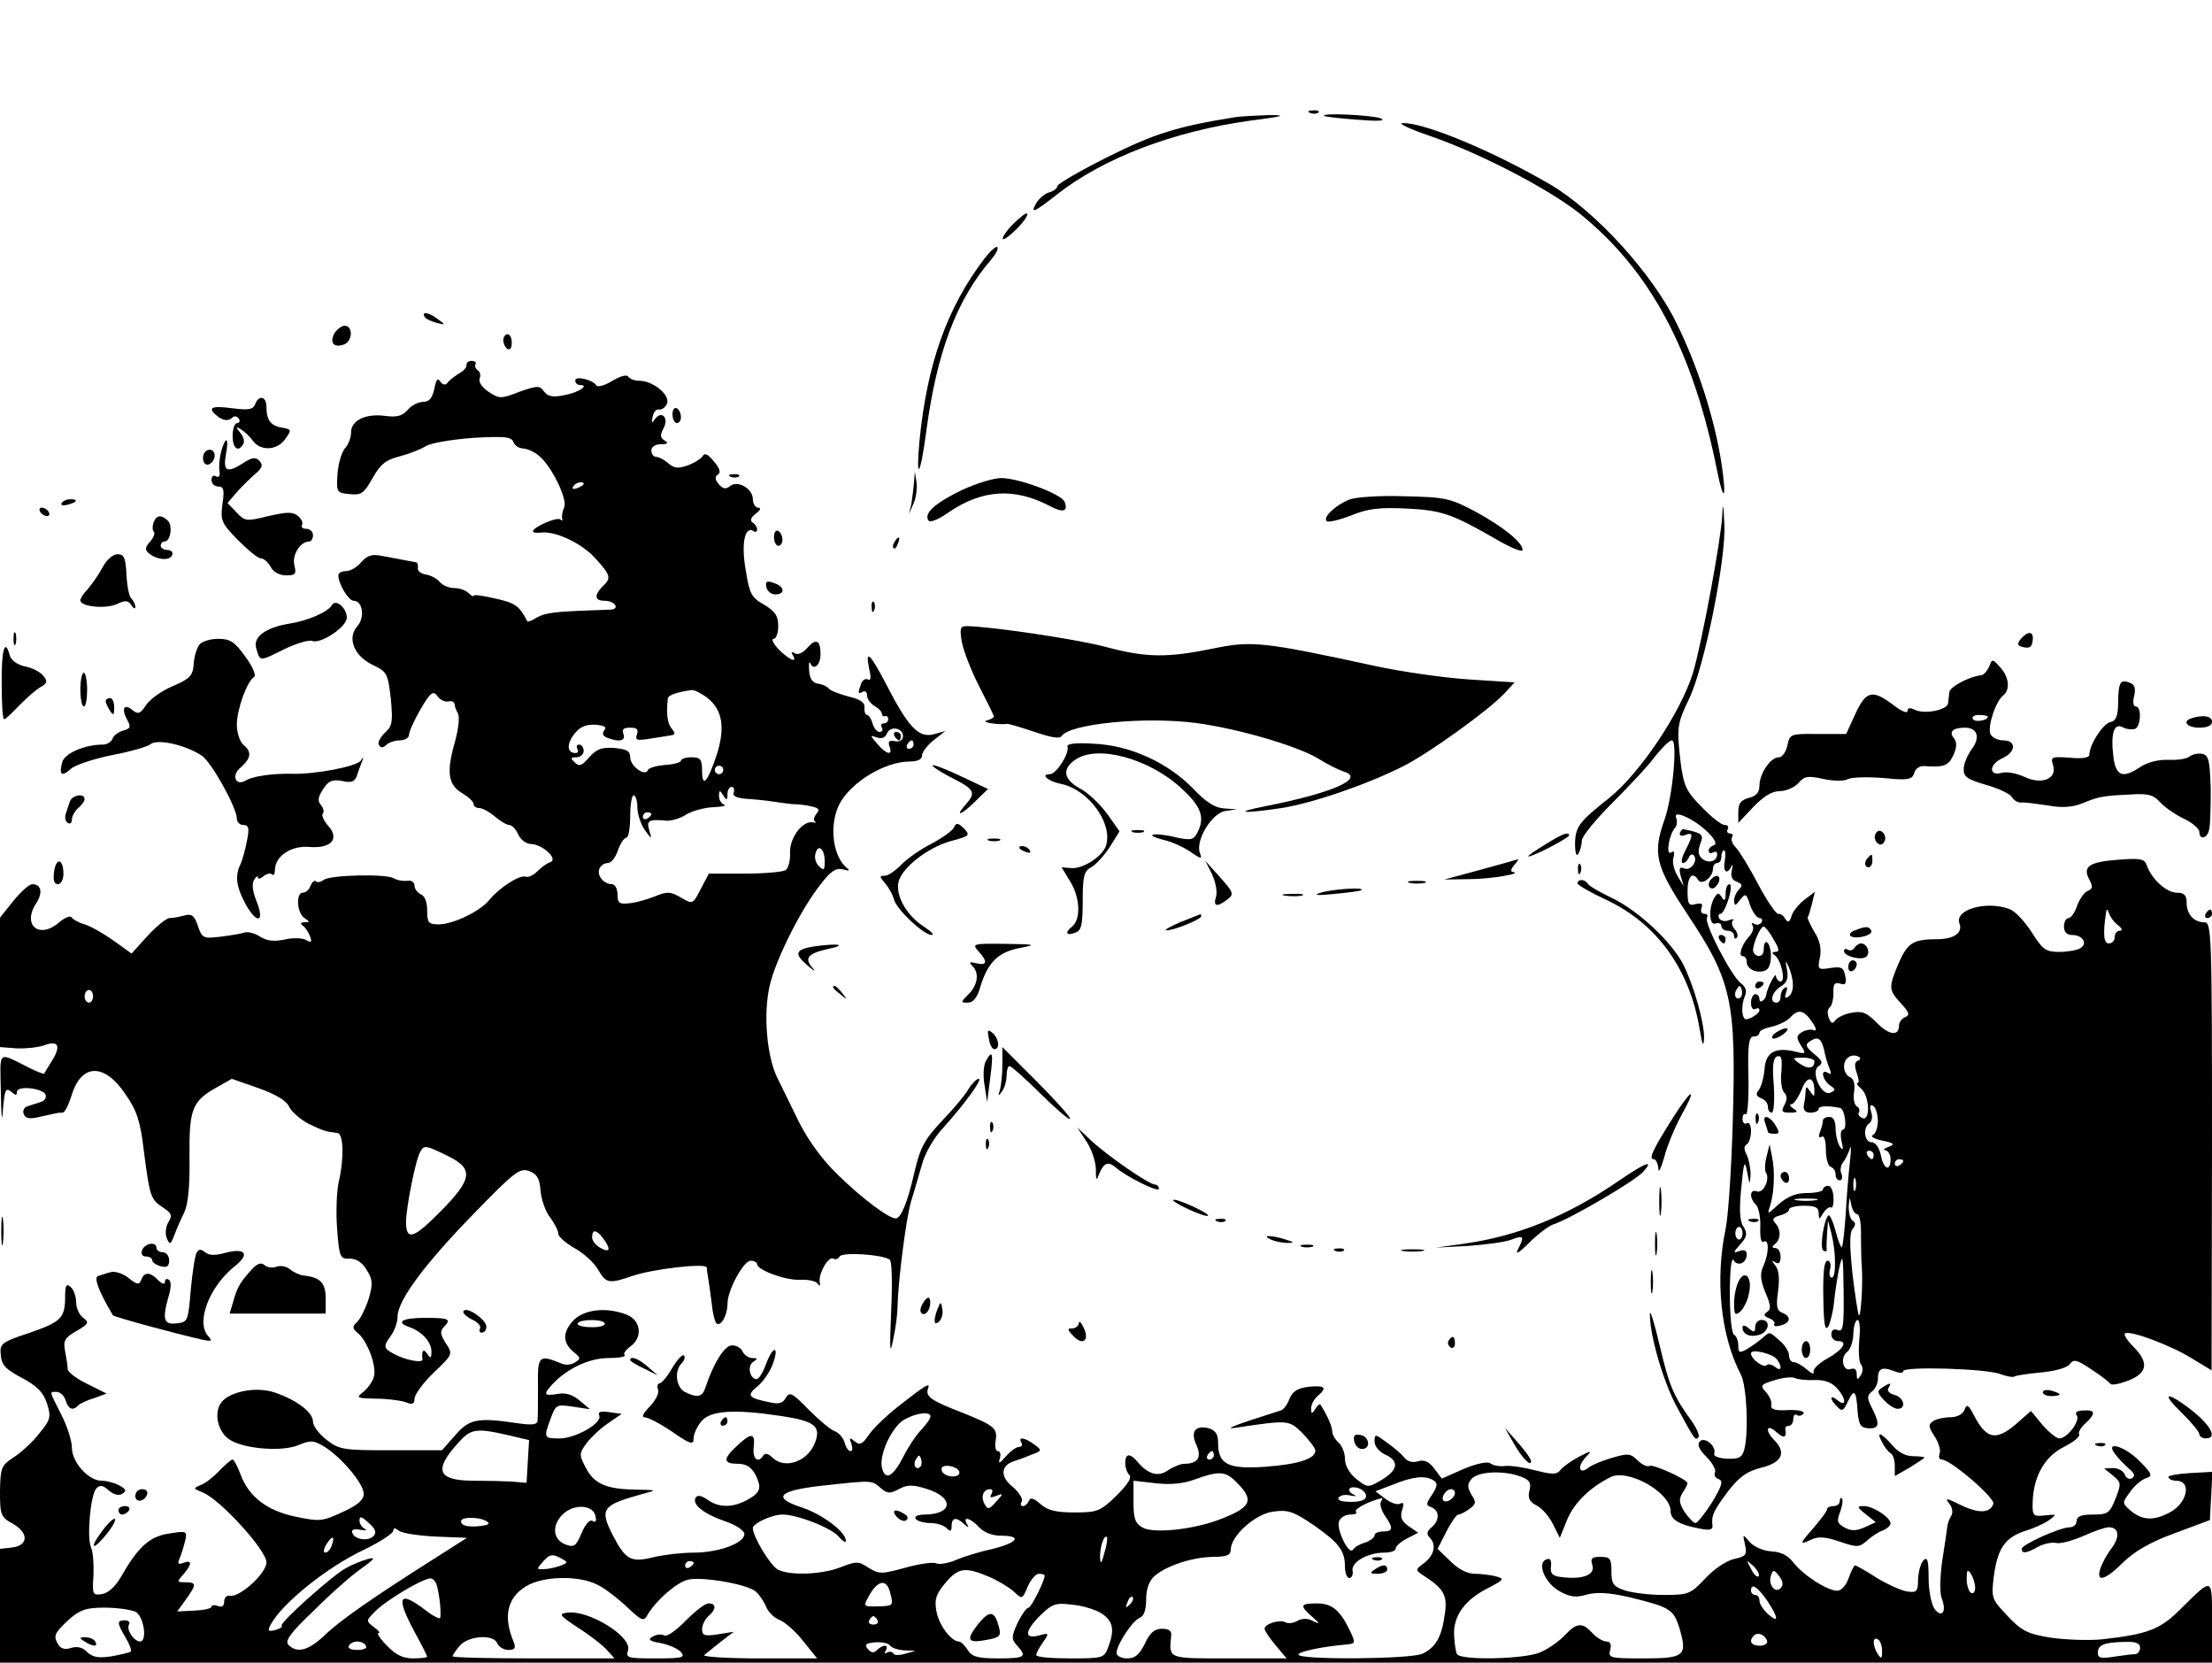 <?xml version="1.0" standalone="no"?>
<!DOCTYPE svg PUBLIC "-//W3C//DTD SVG 20010904//EN"
 "http://www.w3.org/TR/2001/REC-SVG-20010904/DTD/svg10.dtd">
<svg version="1.0" xmlns="http://www.w3.org/2000/svg"
 width="523pt" height="393pt" viewBox="0 0 523 393"
 preserveAspectRatio="xMidYMid meet">

<g transform="translate(0,393) scale(0.1,-0.1)"
fill="#000000" stroke="none">
<path d="M3098 3663 c7 -3 16 -2 19 1 4 3 -2 6 -13 5 -11 0 -14 -3 -6 -6z"/>
<path d="M2920 3653 c-137 -22 -191 -39 -301 -94 -66 -33 -119 -64 -119 -69 0
-5 -9 -12 -20 -15 -11 -3 -25 -16 -31 -27 -13 -24 -4 -20 51 23 108 85 275
149 457 174 79 10 87 13 43 13 -30 -1 -66 -3 -80 -5z"/>
<path d="M3131 3656 c2 -2 38 -6 79 -9 48 -4 68 -3 55 3 -19 8 -143 14 -134 6z"/>
<path d="M3380 3609 c119 -41 279 -124 354 -183 168 -135 269 -324 326 -609
16 -80 23 -66 10 19 -16 104 -56 229 -106 330 -57 117 -190 263 -297 327 -135
79 -300 148 -351 146 -12 0 17 -14 64 -30z"/>
<path d="M2395 3400 c-16 -16 -26 -32 -24 -35 3 -3 18 9 34 25 16 16 26 32 24
35 -3 3 -18 -9 -34 -25z"/>
<path d="M2327 3318 c-88 -116 -135 -248 -153 -430 -9 -99 2 -84 16 22 25 188
72 312 154 407 11 13 17 25 14 29 -3 3 -17 -10 -31 -28z"/>
<path d="M1004 3181 c3 -5 16 -11 28 -14 22 -6 22 -5 4 8 -22 17 -40 20 -32 6z"/>
<path d="M790 3141 c-11 -22 0 -34 24 -25 20 8 21 44 1 44 -8 0 -19 -9 -25
-19z"/>
<path d="M1190 3126 c0 -8 5 -18 10 -21 6 -3 10 3 10 14 0 12 -4 21 -10 21 -5
0 -10 -6 -10 -14z"/>
<path d="M1103 3067 c1 -5 -7 -14 -18 -20 -11 -7 -23 -16 -27 -22 -5 -6 -11
-5 -17 3 -6 10 -10 5 -14 -17 -5 -22 -12 -31 -27 -31 -11 0 -27 -8 -36 -19
-13 -14 -25 -18 -54 -14 -46 6 -80 -11 -80 -39 0 -12 -6 -29 -14 -37 -8 -9
-16 -36 -18 -61 -3 -44 -2 -45 29 -48 27 -3 34 2 54 38 18 32 31 43 63 51 23
6 51 17 62 24 12 8 62 16 112 20 74 4 91 3 96 -10 3 -8 13 -15 23 -15 10 -1
27 -8 38 -18 30 -25 67 -102 59 -121 -4 -9 -6 -20 -5 -26 2 -5 -1 -7 -4 -3 -8
7 -65 -18 -65 -28 0 -3 8 -4 18 -3 33 5 96 -24 129 -60 37 -41 39 -47 18 -67
-21 -21 -19 -34 4 -34 25 0 38 -20 14 -21 -10 0 -45 -2 -78 -3 -63 -3 -82 -6
-103 -20 -7 -4 -14 -6 -15 -5 -19 37 -29 44 -75 54 -29 7 -52 10 -52 7 0 -3
-5 -1 -12 6 -7 7 -22 12 -34 12 -12 0 -27 6 -34 14 -6 8 -21 16 -33 18 -12 2
-21 9 -19 16 1 6 -1 13 -5 13 -15 3 -48 9 -80 15 -24 5 -35 1 -49 -15 -10 -12
-26 -21 -36 -21 -10 0 -18 -4 -18 -10 0 -20 24 -60 36 -60 22 0 27 -40 9 -60
-25 -28 -8 -71 37 -92 33 -16 35 -20 42 -79 5 -55 4 -65 -14 -81 -11 -11 -18
-24 -14 -29 4 -7 10 -7 17 0 6 6 21 11 32 11 12 0 22 6 22 13 0 7 12 34 27 60
24 41 30 45 40 32 6 -9 18 -15 26 -13 8 2 14 -1 15 -7 0 -5 4 -15 8 -22 4 -7
1 -36 -7 -65 -21 -73 -17 -103 17 -123 15 -9 27 -20 27 -26 0 -5 6 -9 13 -9 8
0 24 -9 37 -20 13 -11 28 -20 34 -20 6 0 16 -10 21 -22 6 -13 19 -23 31 -23
27 -1 65 -36 45 -43 -7 -2 -21 -12 -30 -21 -10 -10 -22 -16 -29 -13 -14 4 -61
-26 -84 -54 -22 -28 -85 -58 -120 -59 -25 0 -28 4 -28 33 0 20 -6 35 -15 38
-8 4 -15 13 -15 21 0 8 -8 13 -17 11 -10 -1 -24 1 -32 6 -18 11 -151 8 -166
-4 -7 -5 -15 -7 -18 -3 -4 3 -9 -2 -13 -11 -3 -9 -11 -16 -18 -16 -17 0 -14
-49 4 -60 13 -9 13 -10 0 -10 -9 0 -11 -3 -4 -8 6 -4 13 -15 17 -25 5 -14 3
-16 -9 -9 -9 5 -32 6 -52 1 -25 -5 -41 -3 -57 7 -12 8 -28 12 -36 10 -8 -3
-33 -7 -57 -10 -41 -5 -44 -4 -54 25 -8 25 -15 30 -32 25 -11 -3 -27 -6 -35
-6 -7 0 -31 -19 -52 -42 l-38 -42 -43 31 c-24 17 -54 34 -68 38 -14 4 -28 12
-31 17 -3 4 -16 -1 -29 -12 -47 -41 -88 -7 -55 44 17 26 13 46 -9 46 -7 0 -27
-18 -44 -39 l-32 -40 0 -153 0 -153 39 -3 c21 -1 50 2 65 7 34 13 41 -1 19
-36 -9 -15 -18 -29 -19 -31 -1 -1 -17 5 -35 14 -76 38 -69 44 -67 -58 1 -61 3
-75 5 -40 4 45 6 52 19 42 11 -10 14 -10 14 -1 0 16 62 9 68 -7 2 -7 -3 -14
-12 -17 -9 -3 -23 -7 -31 -10 -8 -2 -12 -11 -9 -18 4 -11 14 -13 42 -6 45 10
40 9 50 9 5 0 14 18 21 40 23 77 78 78 128 3 27 -39 35 -64 43 -133 14 -108
16 -115 45 -134 21 -14 23 -19 13 -35 -6 -10 -8 -27 -4 -37 7 -17 9 -17 18 6
5 14 16 39 24 55 9 20 13 63 12 130 -1 113 6 132 63 164 l37 21 63 -22 c42
-15 67 -30 73 -45 6 -11 26 -29 45 -39 35 -17 42 -19 69 -22 14 -2 16 -59 3
-115 -5 -22 -7 -71 -4 -111 5 -68 7 -72 30 -71 15 0 30 -9 40 -27 14 -22 15
-32 5 -67 -7 -22 -19 -47 -27 -55 -13 -12 -12 -16 1 -27 23 -19 45 -79 38
-103 -3 -12 -15 -28 -25 -36 -18 -14 -16 -15 28 -16 27 0 58 -4 71 -8 17 -7
22 -5 22 8 0 9 20 37 45 61 46 44 46 44 29 70 -13 20 -14 29 -5 38 19 19 13
22 -44 22 -54 0 -71 -10 -37 -22 29 -10 52 -35 52 -57 0 -17 -2 -18 -10 -6 -9
14 -14 7 -11 -13 1 -10 -41 -2 -68 13 -25 13 -25 18 -6 44 8 11 15 31 15 44 0
38 64 124 180 243 96 99 109 109 131 101 19 -7 25 -18 27 -47 2 -21 12 -50 23
-63 10 -14 19 -31 19 -38 0 -7 17 -22 38 -34 22 -12 47 -35 56 -51 19 -33 26
-34 81 -15 50 17 175 31 176 20 0 -5 2 -18 4 -29 2 -11 5 -37 8 -58 2 -21 7
-41 11 -45 10 -9 26 19 26 46 0 33 38 102 55 102 8 0 15 -4 15 -8 0 -14 68
-39 102 -37 18 1 37 -3 41 -9 5 -7 7 -6 5 4 -3 20 21 62 32 55 5 -3 12 -1 15
5 7 11 99 5 118 -7 6 -3 7 -53 4 -122 -4 -94 -3 -107 5 -66 6 28 10 61 10 75
1 59 20 209 32 250 8 25 19 65 26 88 6 24 28 63 49 85 53 59 95 117 85 117 -5
0 -16 -11 -24 -24 -8 -14 -33 -44 -56 -68 -49 -52 -58 -68 -73 -133 -15 -66
-31 -105 -43 -105 -17 0 -81 48 -139 105 -36 35 -69 81 -90 123 -18 37 -41 84
-51 104 -25 50 -34 152 -18 219 14 61 75 183 122 241 23 30 35 37 52 33 12 -4
16 -3 10 2 -35 26 -45 103 -19 153 27 51 107 100 166 100 18 0 29 5 29 14 0 8
12 24 27 36 l28 22 -29 -8 c-35 -8 -59 18 -111 119 -38 73 -50 84 -40 36 5
-20 4 -29 -3 -25 -5 3 -13 -1 -16 -10 -8 -22 -8 -26 4 -19 6 3 10 -1 10 -9 0
-8 8 -19 18 -25 9 -5 17 -13 17 -18 0 -4 3 -7 8 -6 4 2 7 -2 7 -7 0 -6 -5 -10
-11 -10 -5 0 -7 -4 -4 -10 3 -5 1 -10 -5 -10 -7 0 -14 9 -17 20 -3 11 -9 20
-13 20 -4 0 -7 8 -6 17 1 13 -10 20 -39 27 -22 6 -43 14 -46 19 -3 4 -15 10
-25 11 -13 2 -20 12 -21 32 -1 16 0 23 3 16 8 -18 24 -4 24 22 0 33 -11 38
-31 15 -10 -12 -23 -18 -30 -13 -8 4 -9 3 -5 -4 13 -21 -8 -12 -33 13 -13 14
-18 25 -12 25 6 0 11 14 11 30 0 24 -7 35 -34 51 -30 17 -34 26 -43 82 -11 62
-2 104 18 92 5 -4 9 -2 9 4 0 5 -5 13 -11 16 -6 5 -4 12 8 21 11 8 13 13 6 14
-7 0 -13 9 -13 20 0 25 -36 46 -54 31 -10 -8 -17 -7 -27 5 -9 11 -9 18 -2 22
8 5 5 15 -9 31 -13 17 -22 21 -26 14 -4 -7 -20 -17 -36 -23 -23 -8 -32 -7 -46
5 -9 8 -22 15 -28 15 -7 0 -12 7 -12 15 0 9 9 15 23 15 16 0 18 3 8 9 -10 6
-11 13 -2 29 13 25 -5 43 -21 21 -7 -11 -8 -9 -5 6 2 11 9 19 15 17 7 -1 15 5
19 14 8 20 -32 53 -64 54 -12 0 -24 4 -28 10 -3 5 -19 1 -37 -10 -18 -11 -35
-16 -38 -11 -9 14 -50 23 -50 12 0 -6 5 -11 11 -11 24 0 -3 -18 -37 -24 -27
-6 -39 -3 -48 9 -10 14 -15 14 -58 -1 -44 -17 -47 -17 -73 0 -15 10 -24 23
-21 31 3 8 1 17 -5 20 -5 4 -7 10 -5 14 3 4 -1 8 -9 8 -8 0 -13 -5 -12 -10z
m277 -281 c0 -2 -7 -7 -16 -10 -8 -3 -12 -2 -9 4 6 10 25 14 25 6z m293 -506
c35 -28 42 -69 22 -133 -22 -66 -35 -81 -35 -39 0 27 -4 32 -25 32 -14 0 -25
-4 -25 -8 0 -4 -17 -9 -37 -10 -21 -2 -39 -7 -41 -12 -6 -17 -42 9 -42 30 0
15 -8 19 -37 22 -30 2 -42 -2 -60 -22 -17 -20 -24 -23 -34 -12 -11 10 -10 12
4 12 9 0 17 7 17 15 0 8 -5 15 -11 15 -5 0 -7 -4 -4 -10 3 -5 2 -10 -4 -10
-20 0 -22 20 -4 44 13 17 27 24 50 23 22 -2 28 -5 22 -13 -6 -8 -4 -14 7 -18
28 -11 44 -7 38 9 -4 11 0 15 16 15 16 0 20 -4 16 -16 -5 -14 0 -15 31 -10 21
3 44 7 50 8 10 1 10 5 1 16 -10 12 -13 34 -9 71 1 8 21 15 57 20 6 0 23 -8 37
-19z m462 -90 c0 -9 -7 -14 -19 -12 -14 3 -17 -1 -13 -12 9 -23 -7 -20 -29 6
-17 20 -18 21 -1 15 11 -4 20 -1 24 9 7 19 38 14 38 -6z m25 -20 c0 -5 -5 -10
-11 -10 -5 0 -7 5 -4 10 3 6 8 10 11 10 2 0 4 -4 4 -10z m-450 -60 c0 -5 -4
-10 -10 -10 -5 0 -10 5 -10 10 0 6 5 10 10 10 6 0 10 -4 10 -10z m25 -53 c-4
-8 6 -13 27 -15 18 -1 49 -4 68 -7 19 -3 42 -6 50 -6 8 0 26 -2 38 -5 19 -4
21 -8 12 -18 -6 -8 -7 -16 -3 -18 4 -3 3 -3 -4 -2 -24 6 -56 -35 -55 -71 1
-19 -4 -38 -11 -42 -7 -4 -50 -8 -96 -8 l-85 0 -19 -36 c-19 -37 -19 -37 -48
-20 -24 14 -32 14 -61 2 -18 -7 -45 -15 -60 -16 -24 -3 -28 1 -28 21 0 13 -6
24 -13 24 -19 0 -36 20 -30 36 3 8 12 14 20 14 8 0 19 14 24 30 6 17 15 30 20
30 5 0 9 23 9 50 0 28 4 50 8 50 5 0 9 -13 9 -28 0 -16 8 -40 17 -53 17 -24
18 -24 11 -1 -7 23 -1 26 42 22 12 0 33 6 46 15 13 8 42 16 63 17 21 1 33 3
26 6 -6 2 -12 11 -12 20 0 15 2 15 10 2 8 -13 10 -12 10 3 0 9 4 17 10 17 5 0
7 -6 5 -13z m-195 -51 c0 -3 -4 -8 -10 -11 -5 -3 -10 -1 -10 4 0 6 5 11 10 11
6 0 10 -2 10 -4z m410 -112 c0 -20 -2 -23 -13 -12 -8 7 -12 20 -9 30 6 25 22
12 22 -18z m-1730 -319 c0 -8 -4 -15 -10 -15 -5 0 -10 7 -10 15 0 8 5 15 10
15 6 0 10 -7 10 -15z m840 -378 c60 -30 57 -54 -17 -129 -66 -67 -83 -72 -83
-25 1 37 23 148 34 165 9 16 13 15 66 -11z m366 -194 c19 -26 17 -35 -6 -23
-11 6 -20 17 -20 25 0 20 10 19 26 -2z"/>
<path d="M2115 2190 c3 -5 8 -10 11 -10 2 0 4 5 4 10 0 6 -5 10 -11 10 -5 0
-7 -4 -4 -10z"/>
<path d="M603 2974 c-5 -12 -15 -14 -54 -9 -51 7 -61 1 -32 -21 12 -8 22 -9
30 -3 7 7 13 6 18 -1 3 -5 1 -10 -4 -10 -6 0 -11 -13 -11 -30 0 -30 13 -40 25
-20 4 6 1 18 -7 27 -11 14 -11 16 2 8 8 -5 21 -17 28 -27 18 -25 58 -23 77 5
15 21 14 22 -7 26 -27 4 -38 17 -38 49 0 25 -18 30 -27 6z"/>
<path d="M1590 2951 c0 -12 5 -21 10 -21 6 0 10 6 10 14 0 8 -4 18 -10 21 -5
3 -10 -3 -10 -14z"/>
<path d="M523 2863 c-4 -16 -6 -36 -4 -47 2 -11 -2 -16 -8 -12 -6 4 -11 0 -11
-8 0 -9 7 -16 16 -16 13 0 15 -8 10 -41 -5 -39 -3 -45 36 -85 24 -24 48 -44
55 -44 7 0 17 -9 23 -20 6 -12 21 -20 36 -20 23 0 25 3 20 24 -6 24 14 56 35
56 5 0 9 7 9 15 0 8 -7 15 -16 15 -8 0 -13 4 -10 9 3 5 -1 14 -9 21 -13 11
-26 10 -71 0 -52 -13 -55 -12 -75 9 l-21 22 23 27 c13 14 33 34 44 43 16 14
17 20 8 30 -9 9 -17 8 -37 -5 -39 -25 -49 -21 -42 19 8 41 0 47 -11 8z"/>
<path d="M480 2848 c0 -11 5 -18 13 -16 18 7 20 35 2 35 -8 0 -15 -9 -15 -19z"/>
<path d="M1728 2803 c7 -3 16 -2 19 1 4 3 -2 6 -13 5 -11 0 -14 -3 -6 -6z"/>
<path d="M2161 2790 c-1 -14 -4 -36 -6 -50 l-6 -25 11 25 c6 13 9 36 7 50 l-4
25 -2 -25z"/>
<path d="M2275 2772 c-64 -31 -91 -55 -80 -72 4 -6 22 1 48 19 79 54 155 59
239 15 32 -17 44 -13 35 10 -7 18 -108 56 -150 56 -18 0 -59 -13 -92 -28z"/>
<path d="M3190 2749 c-32 -13 -61 -40 -54 -50 2 -5 28 1 57 12 41 17 68 20
132 17 84 -4 109 -13 213 -73 34 -20 62 -31 62 -25 0 18 -46 55 -112 91 -59
31 -70 34 -168 36 -58 2 -116 -2 -130 -8z"/>
<path d="M146 2741 c-4 -5 3 -7 14 -4 23 6 26 13 6 13 -8 0 -17 -4 -20 -9z"/>
<path d="M4072 2711 c-3 -57 -48 -300 -69 -371 -29 -94 -125 -237 -198 -296
-71 -56 -80 -68 -81 -107 0 -23 3 -33 8 -25 4 7 8 21 8 31 0 10 33 50 73 90
40 40 86 89 101 110 16 20 33 37 39 37 14 0 2 -134 -18 -189 -28 -79 -20 -109
54 -221 106 -159 116 -206 108 -488 -3 -114 -11 -229 -17 -257 -25 -119 -12
-252 36 -344 14 -26 19 -137 8 -178 -5 -18 -13 -22 -40 -21 -20 1 -33 6 -31
12 6 17 -22 41 -34 29 -7 -7 -2 -19 16 -37 14 -14 23 -31 20 -36 -3 -6 0 -13
8 -16 12 -4 9 -15 -15 -55 -17 -27 -35 -49 -39 -49 -5 0 -16 12 -26 26 -13 21
-14 30 -5 45 7 10 12 21 12 23 0 9 -82 46 -90 41 -5 -3 -18 3 -28 13 -17 17
-23 17 -61 6 -23 -7 -48 -17 -55 -23 -21 -17 -28 0 -9 22 18 19 18 20 -13 4
-17 -9 -36 -22 -43 -30 -10 -13 -19 -13 -59 -3 -26 7 -58 12 -72 11 -14 -2
-30 1 -36 6 -6 5 -32 0 -63 -13 l-52 -23 -18 24 c-13 17 -24 21 -38 17 -13 -4
-25 -1 -33 9 -7 9 -26 25 -42 36 -27 20 -28 20 -28 1 0 -10 11 -24 25 -30 34
-16 31 -36 -8 -60 -33 -19 -33 -19 -60 2 -17 14 -27 32 -27 48 0 14 -7 31 -15
38 -8 7 -15 19 -15 26 0 12 -12 39 -28 64 -2 2 -7 -2 -12 -10 -8 -13 -10 -13
-10 1 0 9 7 22 15 29 24 20 18 26 -21 22 -26 -3 -38 -11 -45 -28 -5 -14 -14
-26 -21 -28 -104 -33 -137 -45 -108 -41 128 19 127 19 160 -13 16 -17 30 -35
30 -41 0 -19 -39 -32 -118 -38 -88 -6 -112 5 -112 57 0 20 -6 29 -22 34 -32 8
-44 -8 -29 -40 13 -29 3 -44 -29 -44 -9 0 -25 -7 -38 -15 -23 -17 -47 -10 -72
19 -7 9 -16 16 -21 16 -12 0 -11 -34 1 -46 7 -7 -4 -23 -30 -49 -38 -37 -45
-40 -99 -40 -45 0 -64 5 -81 20 -16 14 -24 16 -27 8 -3 -7 -9 -13 -14 -13 -6
0 -7 5 -3 11 3 6 -6 21 -21 34 -31 24 -29 51 2 61 10 3 29 10 43 16 24 9 24
10 5 24 -22 16 -39 19 -30 4 3 -5 1 -10 -5 -10 -7 0 -21 -10 -32 -23 -15 -17
-18 -18 -14 -4 3 9 1 17 -5 17 -5 0 -7 11 -5 24 5 30 -2 36 -79 67 -73 28 -87
38 -81 56 7 17 -5 10 -71 -42 -28 -22 -59 -52 -69 -67 -15 -22 -21 -25 -33
-15 -12 10 -14 9 -8 -5 3 -10 3 -18 -2 -18 -5 0 -11 9 -14 20 -3 11 -13 23
-23 27 -10 3 -38 27 -62 51 -39 40 -45 43 -54 28 -7 -13 -17 -16 -41 -10 -49
10 -52 16 -25 38 14 12 30 36 36 54 15 43 -1 41 -17 -3 -7 -19 -17 -35 -22
-35 -16 0 -23 32 -8 41 11 7 11 9 -2 9 -9 0 -19 7 -23 15 -3 8 -14 15 -25 15
-18 0 -44 -42 -64 -102 -7 -21 -20 -22 -48 -8 -21 12 -25 50 -7 68 6 6 9 15 5
18 -3 4 -16 -10 -28 -30 -11 -20 -25 -36 -30 -36 -4 0 -6 -7 -3 -15 3 -8 -6
-25 -20 -40 -15 -15 -20 -25 -12 -25 8 0 37 -15 65 -34 43 -30 51 -32 51 -16
0 10 8 28 18 40 21 26 76 30 189 13 79 -12 95 -24 80 -63 -17 -45 -72 -64
-101 -35 -9 9 -17 11 -21 5 -12 -20 -26 -9 -23 18 4 36 -5 37 -41 3 -32 -30
-31 -41 4 -41 25 0 39 -14 49 -45 4 -16 -1 -25 -23 -38 -36 -21 -70 -22 -98
-2 -14 10 -24 12 -28 5 -10 -16 20 -39 70 -56 26 -9 45 -22 45 -30 0 -22 -62
-44 -120 -44 -28 0 -71 -5 -96 -11 -52 -13 -65 -6 -95 52 -32 63 -26 71 71 98
35 9 34 9 -17 10 -70 1 -99 14 -118 52 -16 30 -16 33 2 58 11 14 34 36 51 47
l32 22 -29 4 c-21 3 -28 1 -24 -8 7 -18 -56 -54 -94 -54 -37 0 -38 1 -21 47
12 33 14 34 53 28 l40 -6 -25 21 c-17 14 -34 19 -52 15 -33 -5 -34 -1 -11 24
35 37 87 61 132 61 24 0 41 3 38 7 -4 3 2 12 13 20 30 21 26 61 -7 75 -50 20
-105 13 -130 -16 -24 -28 -22 -52 6 -74 14 -11 14 -14 1 -22 -8 -6 -22 -7 -30
-4 -56 23 -59 21 -58 -52 0 -38 0 -75 -1 -82 -1 -10 -13 -11 -48 -6 -94 14
-114 10 -147 -29 l-31 -35 -120 0 c-112 0 -122 1 -152 24 -18 14 -33 33 -33
44 0 22 -40 52 -92 69 -46 15 -113 0 -128 -29 -14 -26 -3 -66 23 -83 34 -22
124 -29 162 -13 29 12 36 12 61 -3 41 -25 94 -88 94 -112 0 -14 -14 -27 -50
-43 -47 -22 -54 -23 -111 -11 -68 14 -112 48 -131 102 -7 18 -15 33 -18 33 -4
0 -17 -12 -31 -26 -13 -14 -33 -30 -44 -34 -19 -8 -19 -8 5 -18 40 -16 150
-136 150 -165 0 -26 -64 -84 -87 -79 -7 2 -13 -5 -13 -14 0 -10 -5 -14 -15
-10 -8 3 -15 2 -15 -2 0 -4 -18 -8 -40 -9 l-41 -2 21 29 c25 35 25 40 -2 40
-20 0 -20 1 -5 18 21 24 22 36 1 28 -13 -5 -15 -2 -9 11 4 10 10 29 13 42 5
22 3 23 -39 16 -46 -7 -73 -32 -114 -104 -13 -22 -30 -37 -44 -39 -22 -3 -23
-1 -20 45 1 26 -1 56 -6 66 -10 24 -1 125 13 139 9 9 16 7 29 -5 12 -10 24
-13 32 -8 11 7 9 11 -7 20 -11 6 -30 11 -42 11 -31 0 -70 44 -70 78 0 16 -11
51 -25 78 -29 58 -29 54 -11 54 8 0 18 -9 21 -20 7 -21 17 -25 29 -13 4 5 21
13 38 18 l30 11 -46 23 c-25 12 -46 28 -46 35 0 8 -3 26 -6 42 -5 25 -1 32 27
48 29 17 30 20 16 31 -10 7 -17 24 -17 37 0 14 -6 30 -13 36 -10 9 -13 4 -13
-21 0 -52 -8 -61 -83 -87 -69 -23 -72 -26 -69 -54 2 -23 12 -33 50 -53 35 -19
50 -33 59 -60 10 -32 9 -38 -18 -71 -16 -21 -44 -46 -61 -57 -29 -19 -31 -24
-32 -80 0 -57 2 -61 31 -77 38 -22 36 -52 -4 -56 l-27 -3 0 -135 0 -134 2615
0 2615 0 0 96 c0 109 4 108 -78 27 -46 -45 -75 -56 -183 -68 -31 -3 -85 -1
-120 4 -56 9 -69 16 -103 52 -37 39 -38 42 -32 92 9 67 26 92 73 108 21 6 47
18 58 26 19 14 18 14 -10 11 -28 -3 -30 -1 -29 32 2 60 28 107 74 130 22 11
38 24 36 29 -3 5 3 16 14 26 26 24 25 33 -4 31 -15 0 -21 -5 -16 -11 10 -12
-22 -55 -41 -55 -7 0 -25 15 -40 32 l-27 33 -24 -21 c-56 -52 -80 -49 -111 11
-13 25 -17 27 -22 13 -4 -11 -18 -18 -34 -18 -14 0 -32 -4 -40 -9 -12 -8 -12
-13 3 -36 10 -15 15 -33 12 -41 -3 -8 -1 -14 5 -14 21 0 128 -92 122 -105 -8
-22 -35 -23 -78 -2 -32 16 -37 17 -27 4 8 -9 10 -22 6 -29 -5 -7 -9 -19 -10
-28 -1 -8 -6 -44 -12 -80 -5 -38 -6 -75 -1 -88 12 -31 1 -48 -17 -25 -7 10
-14 42 -14 72 0 43 -3 52 -12 43 -7 -7 -12 -27 -13 -45 0 -28 -3 -32 -24 -29
-13 1 -46 16 -73 32 -26 17 -50 30 -52 30 -2 0 -9 -13 -15 -30 -6 -17 -17 -30
-27 -30 -23 0 -80 36 -104 67 -13 17 -30 25 -52 26 -19 1 -41 11 -51 22 -17
20 -17 20 -11 -7 5 -23 2 -27 -26 -33 -18 -4 -48 -24 -68 -46 -35 -37 -40 -39
-98 -39 -34 0 -75 5 -93 11 -27 9 -31 16 -31 45 0 30 -3 34 -26 34 -21 0 -24
-4 -19 -20 7 -22 -22 -34 -71 -28 -23 2 -29 8 -27 25 2 15 -2 21 -11 17 -23
-9 -3 -56 31 -75 25 -14 39 -16 65 -8 24 6 52 5 103 -7 94 -23 102 -28 116
-73 19 -65 12 -71 -85 -71 -79 0 -84 1 -79 20 4 13 0 20 -9 20 -8 0 -23 9 -33
20 -24 26 -37 25 -66 -6 -13 -14 -39 -32 -58 -40 -38 -16 -187 -19 -196 -4 -3
5 -6 25 -7 45 -2 46 26 84 80 111 38 20 40 22 19 28 -12 3 -35 6 -50 6 -18 0
-39 11 -58 30 l-30 29 21 41 c11 22 24 40 28 40 5 0 16 6 26 13 16 12 17 16 5
34 -10 18 -10 24 0 37 15 18 76 21 116 6 22 -8 26 -15 21 -34 -4 -17 0 -26 18
-35 13 -7 30 -27 38 -44 l16 -32 17 42 c16 39 51 75 102 101 40 22 143 -35
143 -80 0 -20 20 -32 68 -41 23 -5 32 -3 31 6 -3 25 2 35 36 81 28 36 45 48
80 57 49 12 59 36 30 65 -23 23 -18 40 5 19 18 -16 25 -14 21 7 0 5 3 8 9 8 5
0 10 7 10 16 0 8 4 13 9 9 5 -3 12 -1 15 4 4 5 -12 9 -36 8 -32 -2 -42 2 -40
12 2 7 -4 21 -13 31 -14 15 -12 18 22 28 20 6 41 8 46 5 6 -3 26 -6 46 -5 23
1 41 -5 53 -18 23 -24 25 -48 3 -30 -19 16 -20 3 -1 -15 11 -12 15 -10 25 12
15 32 20 27 23 -23 3 -32 7 -39 26 -40 26 -1 27 10 8 48 -12 23 -12 29 0 39 8
6 14 19 14 29 0 25 9 30 36 20 14 -6 24 -6 24 -1 0 12 198 6 230 -7 14 -5 28
-8 32 -6 4 3 33 7 64 10 33 3 62 11 68 20 9 12 17 10 51 -13 22 -14 42 -30 45
-34 3 -4 22 0 43 8 45 18 48 43 11 80 -14 14 -23 28 -20 31 10 9 107 -27 157
-58 l48 -29 1 529 c0 506 -1 530 -18 530 -25 0 -42 19 -42 47 0 17 -6 23 -23
23 -24 0 -59 31 -71 64 -5 16 -14 18 -66 14 -70 -5 -87 -16 -70 -47 9 -17 8
-22 -4 -27 -8 -3 -19 -19 -25 -35 -5 -16 -15 -29 -20 -29 -6 0 -11 -9 -11 -20
0 -13 7 -20 19 -20 25 0 38 -20 20 -31 -8 -5 -30 -9 -50 -9 -32 0 -39 5 -65
46 -16 25 -39 50 -52 55 -55 21 -132 -1 -119 -34 8 -22 -13 -37 -54 -37 -56 0
-69 -9 -90 -57 -24 -57 -24 -63 6 -95 19 -21 21 -27 10 -32 -8 -3 -15 -12 -15
-20 0 -26 -24 -23 -53 7 -24 24 -34 28 -60 23 -17 -3 -34 -12 -38 -18 -6 -9
-10 -7 -15 6 -4 10 -3 21 2 25 5 3 9 18 9 34 -1 21 3 26 16 22 13 -4 15 0 12
18 -4 20 -9 23 -35 19 -30 -5 -31 -3 -25 25 4 20 0 40 -13 60 -10 17 -17 33
-16 35 2 1 6 16 10 31 l7 29 -25 -19 c-13 -10 -27 -27 -30 -38 -5 -15 -8 -17
-15 -7 -4 8 -12 13 -17 12 -4 -1 -26 30 -47 70 -21 40 -45 79 -53 87 -8 8 -12
19 -9 24 4 5 1 9 -5 9 -6 0 -8 5 -5 10 3 6 0 10 -7 10 -8 0 -32 19 -55 43 -36
36 -42 50 -49 102 -10 85 -9 94 20 154 36 75 88 333 83 413 -2 48 -4 52 -5 19z
m-32 -750 c15 -16 20 -26 12 -29 -7 -2 -12 -8 -12 -13 0 -6 5 -7 10 -4 6 3 10
2 10 -4 0 -17 -20 -23 -35 -11 -10 8 -11 18 -5 35 9 23 5 26 -40 35 -2 1 -6
-3 -8 -9 -2 -6 3 -8 12 -5 20 8 20 1 1 -36 -9 -17 -11 -30 -6 -30 5 0 11 6 14
13 2 6 7 9 11 6 12 -11 -5 -38 -21 -32 -12 5 -14 1 -9 -18 l7 -24 -15 25 c-8
14 -13 33 -9 44 3 12 1 16 -6 11 -13 -8 -5 43 10 59 4 5 5 15 2 23 -8 21 45
-4 77 -36z m38 -66 c-5 -26 6 -34 16 -12 3 6 3 2 1 -9 -4 -15 0 -24 11 -28 13
-5 15 -9 6 -18 -7 -7 -12 -19 -12 -27 1 -13 3 -13 14 2 13 16 15 16 24 -13 6
-16 16 -30 22 -30 6 0 8 -5 5 -10 -4 -6 -11 -7 -17 -4 -6 4 -8 2 -4 -4 3 -6 0
-16 -7 -24 -18 -18 -28 -48 -17 -48 6 0 10 -6 10 -14 0 -17 24 -28 44 -20 9 4
14 18 13 39 -2 31 -17 40 -17 9 0 -15 -16 -19 -24 -5 -6 9 15 61 24 61 3 0 14
-13 23 -30 14 -22 15 -30 5 -30 -9 0 -9 -3 -2 -8 15 -10 27 -62 14 -62 -5 0
-10 6 -11 13 0 11 -21 -28 -23 -45 -2 -12 -16 -21 -16 -10 0 7 -4 12 -10 12
-5 0 -10 -9 -10 -21 0 -11 5 -17 10 -14 6 3 10 2 10 -3 0 -9 -30 -26 -35 -20
-8 8 -7 35 0 52 6 13 3 23 -9 32 -22 16 -88 143 -80 155 3 5 0 9 -6 9 -7 0
-10 6 -7 14 4 10 0 12 -14 9 -16 -5 -19 0 -19 31 0 35 12 47 25 26 9 -14 35 7
35 26 0 8 5 14 10 14 6 0 10 7 10 15 0 8 3 15 6 15 4 0 4 -11 2 -25z m930
-152 c10 -8 11 -13 4 -13 -7 0 -12 -7 -12 -15 0 -8 -6 -15 -14 -15 -12 0 -14
22 -7 70 2 13 3 13 8 0 3 -8 12 -21 21 -27z m-769 -140 c1 -12 -4 -25 -11 -29
-8 -5 -9 -2 -5 10 4 10 3 15 -3 11 -6 -3 -10 -13 -10 -21 0 -8 -4 -14 -10 -14
-17 0 -11 25 10 38 15 9 19 19 15 40 -4 22 -4 24 4 7 5 -11 10 -30 10 -42z
m-123 -30 c-10 -10 -19 5 -10 18 6 11 8 11 12 0 2 -7 1 -15 -2 -18z m168 -58
c11 -16 12 -23 4 -20 -7 3 -20 0 -28 -5 -13 -8 -13 -13 -2 -31 13 -20 12 -21
-12 -15 -48 12 -72 -1 -74 -42 -2 -20 -8 -42 -14 -49 -7 -9 -6 -14 6 -19 9 -3
16 -12 16 -20 0 -8 4 -14 9 -14 5 0 7 28 5 64 -4 47 -2 65 8 69 10 3 12 -5 10
-35 -3 -22 1 -45 6 -50 8 -8 8 -17 1 -30 -8 -15 -6 -18 13 -18 19 0 20 2 8 10
-8 5 -10 10 -4 10 5 0 16 16 24 35 13 34 30 31 30 -5 0 -13 -1 -13 -10 0 -9
13 -10 13 -11 0 0 -8 -2 -23 -4 -32 -2 -12 3 -18 16 -18 10 0 19 4 19 9 0 7
23 8 51 2 11 -2 17 -51 7 -51 -6 0 -7 -12 -4 -27 5 -21 4 -24 -4 -13 -5 8 -10
27 -10 43 0 17 -5 27 -15 27 -8 0 -15 -4 -15 -9 0 -5 -3 -17 -7 -27 -4 -10 -2
-15 4 -11 6 4 10 -9 10 -30 0 -20 5 -39 11 -41 7 -2 12 -10 12 -18 0 -8 4 -14
10 -14 5 0 7 7 4 15 -4 8 -2 21 4 28 5 6 12 21 16 32 3 11 3 -2 0 -30 -3 -27
-8 -84 -10 -125 -3 -41 -7 -76 -9 -78 -2 -2 -9 15 -15 38 -6 23 -14 40 -17 37
-11 -11 -21 -77 -12 -83 5 -3 9 -2 8 3 -1 4 0 22 1 38 l2 30 8 -30 c11 -43 12
-105 1 -105 -5 0 -7 9 -4 20 3 11 0 20 -6 20 -8 0 -11 -27 -10 -86 1 -65 4
-82 12 -69 5 10 11 35 13 54 2 20 7 56 12 81 9 40 10 35 11 -52 1 -83 -1 -97
-14 -92 -9 4 -15 0 -15 -10 0 -9 7 -16 16 -16 25 0 11 -21 -27 -42 -18 -10
-33 -24 -31 -31 2 -6 -5 -4 -16 6 -10 9 -24 17 -30 17 -7 0 -12 7 -12 16 0 9
-10 25 -22 35 -25 22 -23 22 -40 7 -8 -7 -24 -19 -36 -26 -19 -11 -22 -10 -22
7 0 11 -4 23 -10 26 -6 3 -10 47 -10 98 0 56 4 87 9 78 10 -16 31 -6 31 14 0
9 -6 12 -17 8 -16 -6 -16 -4 2 16 16 18 17 25 7 42 -9 13 -10 41 -5 91 6 63 8
68 14 38 6 -32 6 -32 8 -7 0 16 -4 37 -9 47 -7 13 -7 21 0 25 5 3 10 17 10 31
0 14 -4 22 -10 19 -5 -3 -10 1 -10 10 0 9 3 14 8 11 4 -2 7 38 6 90 -2 74 1
94 12 94 8 0 14 4 14 9 0 5 13 11 29 14 16 4 35 13 43 21 19 22 33 19 52 -9z
m29 -67 c2 -13 8 -32 12 -42 6 -14 5 -17 -3 -12 -18 11 -14 -15 4 -29 15 -10
15 -12 1 -18 -21 -8 -47 51 -27 63 11 7 9 13 -11 29 -20 17 -22 22 -9 30 18
12 26 7 33 -21z m80 -25 c-8 -3 -9 -12 -3 -29 5 -13 6 -24 2 -24 -4 0 0 -6 8
-13 20 -16 23 -77 4 -70 -8 3 -12 9 -9 13 3 5 1 12 -5 15 -6 4 -9 20 -6 35 2
19 -1 30 -10 34 -8 3 -14 14 -14 25 0 20 18 32 35 23 5 -3 4 -7 -2 -9z m-103
-2 c0 -17 -15 -19 -35 -5 -18 13 -18 14 8 14 15 0 27 -4 27 -9z m150 -141 c0
-15 -6 -31 -12 -33 -7 -3 3 -9 22 -13 29 -6 31 -9 15 -15 -11 -4 -14 -8 -7 -8
6 -1 12 -10 12 -21 0 -31 -17 -24 -23 10 -4 18 -13 30 -22 30 -17 0 -21 35 -5
45 6 4 8 16 4 27 -4 14 -2 18 5 14 6 -4 11 -20 11 -36z m-10 -80 c0 -5 -2 -10
-4 -10 -3 0 -8 5 -11 10 -3 6 -1 10 4 10 6 0 11 -4 11 -10z m70 -14 c0 -3 -4
-8 -10 -11 -5 -3 -10 -1 -10 4 0 6 5 11 10 11 6 0 10 -2 10 -4z m-113 -68 c-3
-7 -5 -2 -5 12 0 14 2 19 5 13 2 -7 2 -19 0 -25z m4 -58 c6 0 10 -24 9 -52 0
-29 1 -62 2 -73 3 -35 -2 -119 -7 -114 -2 3 -9 47 -15 98 -7 66 -7 97 0 106 8
9 8 15 0 20 -5 3 -9 18 -9 33 2 24 2 24 6 5 2 -13 9 -23 14 -23z m-271 -45 c0
-8 -4 -15 -8 -15 -5 0 -9 7 -9 15 0 8 4 15 9 15 4 0 8 -7 8 -15z m-2690 -214
c0 -5 -15 -9 -34 -8 -19 0 -33 5 -30 9 7 11 64 10 64 -1z m2966 -38 c-2 -26
-1 -52 4 -58 5 -6 5 -17 0 -25 -8 -13 -10 -12 -10 2 0 11 -5 15 -14 12 -19 -7
-26 28 -8 41 7 6 14 25 14 43 1 18 5 32 10 32 5 0 7 -21 4 -47z m-194 -47 c13
-18 9 -29 -5 -17 -8 6 -17 8 -20 4 -8 -7 -37 15 -37 28 0 12 53 -1 62 -15z
m-2002 -134 c0 -5 -10 -19 -22 -32 -12 -12 -31 -41 -42 -63 -24 -47 -42 -57
-50 -29 -10 30 23 101 53 117 29 16 61 19 61 7z m-1000 -44 l51 -12 -3 -50 -3
-51 -35 3 c-19 1 -59 2 -89 2 -86 0 -97 24 -38 89 30 34 42 36 117 19z m1670
-48 c0 -5 -5 -10 -11 -10 -5 0 -7 5 -4 10 3 6 8 10 11 10 2 0 4 -4 4 -10z
m-694 -27 c-10 -10 -19 5 -10 18 6 11 8 11 12 0 2 -7 1 -15 -2 -18z m92 -11
c5 -17 -35 -15 -41 1 -3 9 2 13 16 12 11 -1 23 -7 25 -13z m657 -27 c42 -42
33 -59 -45 -88 -63 -23 -152 -32 -178 -18 -18 10 -22 21 -22 61 l0 50 53 -6
c34 -4 65 -1 92 9 58 21 73 20 100 -8z m464 6 c11 -7 10 -13 -3 -34 -15 -22
-15 -25 -1 -30 19 -8 19 -31 0 -47 -11 -9 -13 -16 -5 -24 17 -17 11 -42 -12
-60 -22 -16 -22 -17 -4 -29 50 -32 59 -48 52 -93 -7 -53 -22 -79 -53 -93 -28
-13 -293 -15 -293 -2 0 7 56 19 115 24 20 2 20 4 7 32 -24 50 -43 65 -79 65
-39 0 -41 -5 -10 -32 18 -16 19 -18 2 -10 -12 7 -26 7 -37 1 -10 -6 -23 -7
-28 -4 -13 8 -50 -3 -50 -15 0 -5 12 -22 26 -39 l26 -31 -136 0 c-146 0 -142
-2 -137 53 2 12 -5 17 -22 17 -17 0 -28 -9 -40 -35 -13 -26 -23 -35 -42 -35
-14 0 -25 6 -25 13 0 19 38 77 55 83 10 4 15 20 15 44 0 24 7 43 19 54 28 25
89 45 139 46 33 0 42 4 42 18 1 32 58 84 101 89 34 5 48 0 95 -32 60 -42 74
-60 74 -99 0 -14 5 -26 10 -26 6 0 10 8 8 17 -4 20 35 43 75 43 15 0 27 4 27
10 0 5 12 16 26 23 l27 14 -23 16 c-16 11 -20 21 -15 37 5 15 4 20 -4 16 -6
-4 -22 1 -35 11 l-24 18 42 16 c47 19 75 22 95 10z m-1307 -18 c16 -14 22 -14
43 -3 20 11 33 11 65 1 66 -20 64 -60 -3 -61 -16 0 -26 -4 -22 -10 3 -5 19
-10 34 -10 15 0 32 -5 39 -12 9 -9 12 -8 12 5 0 20 11 22 29 5 11 -10 13 -10
7 0 -11 19 9 14 29 -8 11 -12 31 -20 52 -20 50 0 40 -16 -19 -31 -29 -6 -68
-18 -87 -26 -18 -8 -40 -12 -48 -8 -9 3 -42 -2 -74 -11 -55 -15 -60 -15 -85 0
-24 16 -29 16 -65 2 -45 -18 -121 -21 -150 -6 -18 10 -59 78 -59 98 0 11 45
32 70 32 35 0 115 -31 133 -52 9 -11 17 -15 17 -10 0 21 -55 62 -102 78 -77
25 -58 42 62 54 101 11 102 11 122 -7z m1148 -19 c0 -9 -12 -14 -36 -14 -22 0
-33 4 -29 10 4 6 16 8 28 5 12 -2 16 -2 10 1 -21 9 -15 23 7 17 11 -3 20 -12
20 -19z m-886 4 c-5 -8 -2 -9 11 -4 18 7 18 6 0 -14 -16 -18 -20 -19 -27 -5
-10 17 -3 35 13 35 6 0 7 -5 3 -12z m1096 3 c0 -12 -20 -25 -27 -18 -7 7 6 27
18 27 5 0 9 -4 9 -9z m-175 -21 c-3 -5 1 -20 9 -32 21 -30 20 -38 -4 -38 -11
0 -20 -4 -20 -9 0 -5 -10 -13 -22 -17 -13 -4 -26 -11 -29 -17 -10 -14 -40 49
-33 67 3 9 15 16 27 16 11 0 17 3 13 7 -5 6 31 25 62 32 2 1 0 -3 -3 -9z
m-1857 -34 c3 -11 0 -16 -7 -11 -7 4 -17 -8 -26 -29 -13 -31 -18 -34 -37 -27
-31 11 -34 45 -8 71 26 26 73 24 78 -4z m-525 -47 c-13 -13 -45 -8 -50 8 -3 7
4 10 19 7 13 -2 17 -2 11 2 -7 3 -13 12 -13 20 0 11 5 10 22 -6 16 -14 19 -23
11 -31z m272 31 c2 -4 -11 -7 -30 -8 -23 -1 -35 3 -35 12 0 13 56 10 65 -4z
m-125 -32 l74 -3 -69 -44 c-158 -100 -232 -152 -267 -186 -38 -36 -65 -44 -86
-23 -9 9 4 28 61 82 39 39 90 84 112 99 31 22 34 27 15 22 -14 -4 -37 -13 -51
-21 -31 -16 -159 -130 -153 -137 3 -2 -4 -7 -15 -10 -17 -4 -19 -2 -11 13 27
50 133 136 223 178 37 18 67 38 67 44 0 7 4 7 13 0 7 -6 46 -12 87 -14z m-246
-22 c-3 -9 -10 -16 -15 -16 -5 0 -4 9 3 20 14 22 21 20 12 -4z m1827 -17 c-6
-24 -9 -28 -10 -12 -1 24 9 56 16 50 2 -3 0 -20 -6 -38z m-1286 -30 c-11 -4
-29 -8 -39 -8 -18 -1 -18 0 -1 19 14 16 21 17 39 8 20 -11 20 -11 1 -19z m315
7 c0 -3 -4 -8 -10 -11 -5 -3 -10 -1 -10 4 0 6 5 11 10 11 6 0 10 -2 10 -4z
m2518 -32 c-4 -3 -12 5 -18 18 -12 22 -12 22 6 6 10 -10 15 -20 12 -24z
m-1822 0 c22 -9 48 -25 60 -35 21 -20 21 -20 34 11 7 16 19 30 26 30 8 0 14
-2 14 -4 0 -13 -32 -76 -38 -76 -5 0 -16 -16 -26 -36 -15 -33 -15 -38 -1 -54
24 -26 19 -30 -45 -30 -49 0 -62 4 -72 20 -7 11 -16 20 -21 20 -18 0 -48 40
-53 72 -5 27 -1 40 21 66 30 36 46 39 101 16z m1874 -28 c-14 -14 -31 11 -22
32 4 12 7 12 19 -4 9 -12 10 -21 3 -28z m460 1 c0 -10 -4 -15 -10 -12 -5 3
-10 18 -10 33 0 21 2 24 10 12 5 -8 10 -23 10 -33z m-3636 1 c6 -25 9 -58 7
-72 0 -4 -16 3 -35 18 -63 48 -71 33 -26 -51 17 -31 30 -57 30 -59 0 -2 -15
-4 -33 -4 -24 0 -41 8 -62 30 -16 16 -25 30 -20 30 5 0 0 6 -11 14 -19 15 -19
15 3 37 25 26 111 77 130 78 7 1 15 -9 17 -21z m379 6 c18 -9 49 -33 70 -53
35 -33 39 -34 48 -18 20 34 68 76 95 83 33 8 140 -10 161 -28 8 -7 19 -23 24
-35 5 -13 19 -27 32 -32 13 -5 39 -28 56 -50 l33 -41 -138 0 c-76 0 -134 4
-129 8 6 5 24 19 40 32 l30 23 -37 -6 c-32 -5 -38 -3 -38 12 0 10 7 24 15 31
19 16 19 30 0 30 -8 0 -32 -19 -54 -41 -22 -23 -44 -38 -50 -35 -6 4 -18 3
-27 -2 -13 -7 -10 -11 19 -16 19 -4 40 -13 47 -21 11 -13 3 -15 -59 -15 -67 0
-72 1 -66 19 10 33 -95 97 -145 89 -20 -3 -16 -7 26 -35 27 -17 58 -41 68 -52
l19 -21 -191 0 c-106 0 -192 2 -192 5 0 3 8 14 17 25 21 24 81 28 89 5 4 -8
15 -15 26 -15 15 0 18 4 13 18 -26 60 -16 105 28 132 40 25 125 27 170 4z
m691 -16 c9 -34 9 -34 -29 -35 -32 -1 -34 0 -23 20 21 41 43 47 52 15z m2074
-21 c27 -41 29 -56 2 -32 -11 10 -20 24 -20 32 0 7 -4 13 -10 13 -5 0 -10 5
-10 10 0 19 15 10 38 -23z m-1507 -10 c-10 -9 -11 -8 -5 6 3 10 9 15 12 12 3
-3 0 -11 -7 -18z m-66 -21 c27 -18 31 -39 15 -80 -9 -25 -13 -26 -90 -26 -44
0 -80 3 -80 8 0 4 7 18 16 30 15 22 15 23 -10 16 -35 -9 -34 10 4 48 28 27 36
30 75 25 25 -2 56 -12 70 -21z m-2284 4 c19 -11 28 -70 10 -70 -14 0 -33 28
-26 40 3 5 -1 10 -9 10 -20 0 -20 -5 1 -41 9 -15 15 -30 12 -33 -2 -2 -23 -7
-45 -11 -32 -5 -45 -2 -58 10 -10 11 -23 14 -37 10 -14 -5 -25 -2 -30 6 -14
22 -11 28 23 60 27 24 41 29 86 29 29 0 62 -5 73 -10z m1754 -20 c3 -5 -1 -10
-10 -10 -9 0 -13 5 -10 10 3 6 8 10 10 10 2 0 7 -4 10 -10z m2103 -48 c2 -7
-6 -12 -17 -12 -21 0 -27 11 -14 24 9 9 26 2 31 -12z m272 -25 c0 -18 -2 -19
-10 -7 -13 20 -13 43 0 35 6 -3 10 -16 10 -28z m-3585 13 c4 -6 -5 -10 -20
-10 -15 0 -24 4 -20 10 3 6 12 10 20 10 8 0 17 -4 20 -10z m1240 0 c3 -5 18
-10 33 -11 l27 -1 -25 -7 c-14 -4 -27 -4 -28 1 -2 4 -9 5 -14 2 -7 -4 -8 -2
-4 4 9 15 -6 16 -20 2 -8 -8 -14 -7 -22 2 -9 11 -5 14 18 16 16 1 31 -2 35 -8z
m2955 -5 c0 -8 -6 -15 -12 -15 -7 0 -30 -3 -50 -6 -30 -5 -38 -3 -38 9 0 19
15 25 63 26 27 1 37 -3 37 -14z"/>
<path d="M4047 1853 c-10 -9 -9 -23 2 -23 5 0 11 7 15 15 5 15 -5 20 -17 8z"/>
<path d="M4080 1818 c0 -17 -3 -19 -9 -9 -7 11 -10 11 -17 0 -15 -24 -13 -68
2 -62 8 3 14 0 14 -6 0 -6 7 -11 15 -11 8 0 15 -5 15 -12 0 -6 3 -8 6 -5 4 4
2 13 -4 20 -7 8 -9 17 -5 21 4 4 0 4 -9 1 -9 -4 -19 -2 -23 4 -3 6 -2 11 3 11
5 0 13 16 19 35 6 20 7 35 2 35 -5 0 -9 -10 -9 -22z"/>
<path d="M4065 1710 c3 -5 8 -10 11 -10 2 0 4 5 4 10 0 6 -5 10 -11 10 -5 0
-7 -4 -4 -10z"/>
<path d="M4150 1599 c0 -5 5 -7 10 -4 6 3 10 8 10 11 0 2 -4 4 -10 4 -5 0 -10
-5 -10 -11z"/>
<path d="M4200 1490 c-8 -5 -12 -11 -9 -14 3 -3 14 1 25 9 21 16 8 20 -16 5z"/>
<path d="M4151 1284 c0 -11 3 -14 6 -6 3 7 2 16 -1 19 -3 4 -6 -2 -5 -13z"/>
<path d="M4174 1274 c3 -9 6 -18 6 -20 0 -2 7 -4 15 -4 13 0 13 3 3 20 -15 24
-33 27 -24 4z"/>
<path d="M4177 1197 c-4 -15 -5 -32 -2 -38 11 -16 -6 -51 -21 -45 -17 6 -19
-15 -2 -32 6 -6 11 -30 10 -52 -1 -25 2 -39 8 -35 13 8 13 -28 -1 -58 -8 -18
-7 -32 5 -62 13 -30 14 -40 4 -46 -9 -6 -8 -10 5 -15 9 -3 15 -10 12 -14 -3
-5 4 -6 15 -3 24 6 26 21 4 30 -13 5 -15 15 -10 51 4 29 2 50 -6 60 -10 13
-10 14 0 8 8 -5 12 0 12 13 0 12 -6 21 -12 21 -8 0 -9 3 -3 8 15 11 17 33 4
49 -10 11 -8 15 9 20 12 3 22 9 22 14 0 5 16 9 35 9 27 0 35 -4 35 -17 1 -17
1 -17 11 0 6 9 14 15 18 13 4 -3 7 8 6 23 0 15 -6 28 -12 28 -7 0 -13 -4 -13
-9 0 -4 -17 -8 -38 -8 -26 0 -45 -8 -66 -26 -27 -25 -28 -26 -21 -5 10 32 12
81 5 116 l-6 30 -7 -28z m116 -104 c-13 -2 -33 -2 -45 0 -13 2 -3 4 22 4 25 0
35 -2 23 -4z"/>
<path d="M4210 1151 c0 -6 5 -13 10 -16 6 -3 10 1 10 9 0 9 -4 16 -10 16 -5 0
-10 -4 -10 -9z"/>
<path d="M4138 1043 c7 -3 16 -2 19 1 4 3 -2 6 -13 5 -11 0 -14 -3 -6 -6z"/>
<path d="M4111 902 c-6 -11 -11 -35 -11 -53 0 -26 2 -29 14 -20 8 7 18 26 21
43 9 38 -9 59 -24 30z"/>
<path d="M4150 794 c0 -14 -3 -14 -15 -4 -9 8 -15 9 -15 2 0 -16 18 -24 40
-17 23 7 27 35 5 35 -8 0 -15 -7 -15 -16z"/>
<path d="M4260 740 c0 -11 5 -20 10 -20 6 0 10 9 10 20 0 11 -4 20 -10 20 -5
0 -10 -9 -10 -20z"/>
<path d="M3248 243 c7 -3 16 -2 19 1 4 3 -2 6 -13 5 -11 0 -14 -3 -6 -6z"/>
<path d="M3250 220 c-12 -8 -11 -10 8 -10 12 0 22 5 22 10 0 13 -11 13 -30 0z"/>
<path d="M2120 345 c7 -8 17 -12 22 -9 6 4 5 10 -3 15 -22 14 -33 10 -19 -6z"/>
<path d="M2311 89 c-28 -36 -23 -44 23 -35 31 6 34 9 27 33 -10 37 -22 37 -50
2z"/>
<path d="M200 50 c20 -13 33 -13 25 0 -3 6 -14 10 -23 10 -15 0 -15 -2 -2 -10z"/>
<path d="M95 2720 c3 -5 11 -10 16 -10 6 0 7 5 4 10 -3 6 -11 10 -16 10 -6 0
-7 -4 -4 -10z"/>
<path d="M363 2695 c-3 -9 -3 -19 1 -22 3 -4 -1 -14 -9 -23 -12 -14 -13 -19
-3 -28 20 -16 50 -18 55 -4 3 6 -2 12 -11 12 -9 0 -16 5 -16 10 0 6 4 10 9 10
14 0 20 37 8 49 -15 15 -27 14 -34 -4z"/>
<path d="M1830 2661 c0 -12 5 -21 10 -21 6 0 10 6 10 14 0 8 -4 18 -10 21 -5
3 -10 -3 -10 -14z"/>
<path d="M2115 2649 c-4 -6 -5 -12 -2 -15 2 -3 7 2 10 11 7 17 1 20 -8 4z"/>
<path d="M242 2588 c-9 -17 -25 -39 -34 -50 -10 -10 -18 -22 -18 -27 0 -15 59
-21 86 -9 21 10 27 9 35 -3 5 -8 9 -9 9 -3 0 5 -4 14 -10 20 -5 5 -10 31 -11
57 -2 39 -6 47 -21 47 -11 0 -26 -13 -36 -32z"/>
<path d="M1812 2542 c2 -9 11 -17 21 -17 24 0 23 18 -3 27 -17 6 -21 4 -18
-10z"/>
<path d="M785 2500 c-10 -17 -57 -37 -100 -44 -57 -9 -88 -32 -79 -59 9 -31 7
-31 65 -2 29 14 59 23 67 20 20 -8 82 33 82 55 0 23 -26 45 -35 30z"/>
<path d="M2061 2494 c0 -11 3 -14 6 -6 3 7 2 16 -1 19 -3 4 -6 -2 -5 -13z"/>
<path d="M2274 2413 c4 -21 22 -68 41 -105 19 -37 35 -69 35 -72 0 -2 -8 -7
-17 -9 -16 -4 28 -11 49 -8 3 0 32 -8 64 -19 38 -13 60 -17 64 -10 18 29 196
47 318 31 99 -13 243 -55 292 -86 19 -12 45 -25 58 -29 50 -16 -27 -50 -183
-81 -83 -16 -58 -19 35 -5 75 12 203 56 288 99 63 32 203 133 240 173 l23 25
-108 7 c-59 4 -159 18 -223 32 -262 57 -291 60 -382 41 -108 -22 -157 -22
-254 4 -68 18 -269 48 -328 49 -16 0 -17 -5 -12 -37z"/>
<path d="M32 2420 c0 -14 2 -19 5 -12 2 6 2 18 0 25 -3 6 -5 1 -5 -13z"/>
<path d="M4780 2422 c-10 -11 -11 -17 -2 -20 19 -6 26 -3 28 13 3 22 -9 25
-26 7z"/>
<path d="M472 2407 c-6 -7 -13 -28 -14 -46 -2 -28 -8 -35 -50 -53 -26 -11 -54
-31 -63 -45 -13 -20 -19 -22 -31 -12 -20 17 -28 5 -14 -21 10 -18 9 -22 -9
-27 -11 -3 -22 -11 -25 -19 -3 -8 -13 -14 -23 -14 -43 0 -91 -21 -96 -42 -8
-30 -1 -35 21 -15 10 9 53 23 96 32 43 8 85 20 92 26 16 13 81 -1 121 -27 22
-14 83 -123 83 -149 0 -8 7 -15 15 -15 13 0 15 -7 9 -37 -4 -21 -11 -46 -15
-55 -13 -25 -11 -51 7 -86 28 -57 53 -57 30 -1 -9 23 -11 40 -5 50 5 7 9 10 9
5 0 -5 6 -3 13 3 8 6 17 8 20 4 4 -3 7 1 7 10 0 33 38 59 82 55 52 -4 72 20
43 51 -10 12 -15 24 -12 28 4 3 2 12 -4 20 -9 10 -7 19 5 38 13 20 22 23 45
19 22 -5 30 -2 35 13 3 10 9 25 12 33 4 11 3 12 -3 2 -10 -14 -110 -33 -165
-31 -44 1 -92 -6 -107 -16 -24 -14 -35 12 -12 31 25 22 27 37 6 54 -8 7 -15
28 -15 47 0 36 24 103 41 113 5 4 -4 25 -21 48 -25 35 -36 42 -64 42 -18 0
-38 -6 -44 -13z"/>
<path d="M4 2315 c0 -47 2 -85 6 -85 3 0 19 15 36 33 17 17 39 37 50 43 16 9
17 14 6 27 -7 9 -27 19 -44 22 -18 4 -32 15 -35 26 -11 42 -20 14 -19 -66z"/>
<path d="M4703 2354 c-5 -10 -12 -19 -18 -20 -26 -2 -75 -27 -76 -40 -1 -8 -2
-20 -3 -26 -1 -16 -55 -27 -78 -16 -12 6 -18 5 -18 -3 0 -6 -15 0 -34 15 -49
37 -64 33 -89 -21 l-22 -48 -67 0 c-65 1 -66 0 -72 -27 -3 -15 -12 -28 -20
-28 -20 0 -46 -39 -46 -67 0 -16 -8 -25 -25 -29 -19 -5 -25 -13 -25 -33 l0
-26 36 38 c24 25 44 37 62 37 15 0 35 9 44 19 14 16 22 18 58 10 23 -5 48 -6
58 -1 9 5 47 6 85 3 59 -6 68 -4 73 12 3 11 14 18 27 16 43 -3 54 1 66 27 8
18 8 30 1 39 -13 15 -3 25 26 25 30 0 37 -24 15 -52 -9 -13 -18 -33 -18 -45
-1 -18 7 -25 52 -38 30 -8 58 -22 62 -29 4 -8 15 -14 23 -13 8 1 36 -3 63 -7
33 -6 57 -4 80 5 39 16 48 18 114 21 42 3 55 -1 70 -18 10 -11 35 -29 56 -39
20 -9 37 -24 37 -31 0 -20 18 -17 23 4 3 9 4 53 4 97 -2 68 -5 80 -20 83 -10
2 -23 -1 -30 -6 -7 -6 -29 -9 -50 -8 -23 1 -50 -6 -65 -16 -43 -29 -59 -23
-65 22 -7 56 1 82 22 71 9 -5 22 -6 29 -4 14 6 16 53 2 53 -6 0 -8 11 -4 25 4
18 1 27 -10 31 -23 9 -27 2 -28 -46 0 -33 -5 -44 -19 -47 -18 -5 -49 -54 -49
-77 0 -7 -17 -10 -46 -7 -43 3 -46 2 -40 -17 11 -33 -27 -48 -68 -28 -18 8
-42 13 -54 9 -31 -8 -29 21 3 35 32 15 33 42 1 42 -13 0 -26 7 -30 15 -7 18
12 76 30 91 18 14 14 45 -8 68 -17 19 -18 19 -25 0z m-3 -118 c0 -9 -30 -14
-35 -6 -4 6 3 10 14 10 12 0 21 -2 21 -4z"/>
<path d="M190 2300 c0 -22 4 -40 8 -40 5 0 8 18 8 40 0 22 -4 40 -8 40 -4 0
-8 -18 -8 -40z"/>
<path d="M250 2273 c0 -5 5 -15 10 -23 8 -12 10 -11 10 8 0 12 -4 22 -10 22
-5 0 -10 -3 -10 -7z"/>
<path d="M5181 2232 c-22 -7 -10 -22 19 -22 19 0 30 5 30 14 0 14 -22 17 -49
8z"/>
<path d="M2524 2165 c5 -15 -26 -65 -42 -65 -23 0 -4 -17 27 -23 64 -13 123
-93 106 -146 -8 -25 -54 -55 -82 -53 l-23 2 20 -33 c24 -38 26 -90 5 -107 -19
-15 -14 -23 9 -14 13 5 16 20 16 75 0 58 3 70 20 79 11 6 31 28 44 48 l23 37
-29 41 c-17 23 -45 50 -64 60 -39 21 -44 46 -12 68 52 37 176 3 252 -68 47
-43 56 -69 36 -106 -8 -15 -15 -17 -51 -9 -23 6 -47 8 -53 6 -6 -2 5 -7 24
-12 19 -4 48 -17 64 -28 26 -18 29 -19 23 -3 -11 29 28 94 60 99 l28 4 -30 2
c-21 1 -43 14 -73 46 -60 62 -149 103 -235 107 -44 3 -66 0 -63 -7z"/>
<path d="M2205 2120 c3 -5 26 -19 50 -31 49 -25 53 -33 28 -61 -27 -30 -10
-25 22 7 l31 30 -68 32 c-38 18 -66 28 -63 23z"/>
<path d="M165 2035 c-3 -8 -7 -22 -10 -30 -2 -8 0 -17 5 -20 6 -4 10 0 10 8 0
8 7 20 15 27 8 7 15 16 15 21 0 15 -30 10 -35 -6z"/>
<path d="M2256 1975 c-3 -8 -27 -25 -53 -39 -26 -13 -59 -36 -72 -50 -14 -14
-31 -26 -39 -26 -13 0 -13 -2 0 -17 9 -10 19 -28 22 -40 8 -25 70 -83 89 -83
7 0 -2 9 -19 20 -45 29 -71 82 -57 113 16 35 74 77 125 90 41 11 42 13 27 29
-14 13 -18 14 -23 3z"/>
<path d="M2678 1963 c6 -2 18 -2 25 0 6 3 1 5 -13 5 -14 0 -19 -2 -12 -5z"/>
<path d="M4435 1960 c-4 -6 -3 -16 3 -22 6 -6 12 -6 17 2 4 6 3 16 -3 22 -6 6
-12 6 -17 -2z"/>
<path d="M3657 1936 c-58 -35 -58 -41 1 -12 28 14 52 29 52 31 0 10 -16 4 -53
-19z"/>
<path d="M2338 1943 c6 -2 18 -2 25 0 6 3 1 5 -13 5 -14 0 -19 -2 -12 -5z"/>
<path d="M2410 1926 c0 -2 7 -7 16 -10 8 -3 12 -2 9 4 -6 10 -25 14 -25 6z"/>
<path d="M4417 1903 c-10 -9 -9 -23 1 -23 5 0 9 7 9 15 0 17 -1 18 -10 8z"/>
<path d="M128 1870 c-3 -20 0 -30 9 -30 7 0 13 11 13 24 0 36 -17 41 -22 6z"/>
<path d="M3500 1874 l-85 -23 60 1 c50 0 130 14 101 17 -5 1 -3 8 4 16 7 8 11
14 9 14 -2 -1 -42 -12 -89 -25z"/>
<path d="M2866 1863 c8 -18 13 -42 9 -53 -7 -23 2 -25 27 -6 16 12 15 16 -17
52 l-35 39 16 -32z"/>
<path d="M3731 1874 c0 -11 3 -14 6 -6 3 7 2 16 -1 19 -3 4 -6 -2 -5 -13z"/>
<path d="M3333 1843 c9 -2 25 -2 35 0 9 3 1 5 -18 5 -19 0 -27 -2 -17 -5z"/>
<path d="M3730 1842 c0 -4 31 -22 70 -40 118 -56 196 -164 219 -307 6 -36 9
-41 10 -19 1 36 -24 124 -49 174 -27 53 -105 126 -166 156 -30 14 -57 30 -60
35 -6 11 -24 12 -24 1z"/>
<path d="M3120 1819 c-16 -5 -4 -6 35 -2 33 3 62 7 64 9 8 8 -74 2 -99 -7z"/>
<path d="M3038 1813 c12 -2 30 -2 40 0 9 3 -1 5 -23 4 -22 0 -30 -2 -17 -4z"/>
<path d="M5215 1770 c-3 -5 -1 -10 4 -10 6 0 11 5 11 10 0 6 -2 10 -4 10 -3 0
-8 -4 -11 -10z"/>
<path d="M2790 1750 c-25 -11 -39 -19 -32 -19 16 -1 82 26 82 33 0 4 -1 6 -2
5 -2 -1 -23 -9 -48 -19z"/>
<path d="M4386 1731 c-11 -4 -15 -10 -10 -14 14 -8 55 3 48 14 -6 10 -12 10
-38 0z"/>
<path d="M1925 1693 c-44 -7 -48 -17 -18 -43 16 -14 22 -18 16 -10 -23 25 -14
36 35 47 47 10 25 14 -33 6z"/>
<path d="M2313 1682 c23 -25 21 -35 -4 -29 -17 4 -19 3 -10 -6 17 -17 13 -45
-9 -67 -19 -19 -19 -20 -2 -20 13 0 23 12 30 38 18 58 42 81 92 91 42 8 40 9
-34 10 -76 1 -78 0 -63 -17z"/>
<path d="M4385 1690 c-4 -6 -11 -8 -16 -5 -5 4 -9 2 -9 -3 0 -13 43 -23 53
-13 10 10 1 31 -13 31 -5 0 -12 -5 -15 -10z"/>
<path d="M4370 1644 c0 -8 5 -12 10 -9 6 3 10 10 10 16 0 5 -4 9 -10 9 -5 0
-10 -7 -10 -16z"/>
<path d="M1970 1596 c0 -2 8 -10 18 -17 15 -13 16 -12 3 4 -13 16 -21 21 -21
13z"/>
<path d="M2338 1475 c2 -14 8 -25 13 -25 14 0 11 26 -5 39 -11 9 -12 6 -8 -14z"/>
<path d="M2370 1413 c0 -23 -3 -50 -6 -60 -5 -15 -4 -15 5 -3 6 8 11 25 11 38
0 12 3 22 7 22 4 0 38 -30 75 -67 38 -37 68 -63 68 -57 0 5 -36 45 -80 89
l-80 80 0 -42z"/>
<path d="M2331 1422 c-6 -11 -7 -36 -3 -58 l6 -39 7 55 c8 61 6 71 -10 42z"/>
<path d="M3958 1292 c-50 -79 -61 -102 -48 -102 5 0 10 -10 11 -22 0 -13 6 0
14 27 7 28 26 72 40 98 38 68 27 67 -17 -1z"/>
<path d="M2341 1264 c0 -11 3 -14 6 -6 3 7 2 16 -1 19 -3 4 -6 -2 -5 -13z"/>
<path d="M2568 1233 c12 -17 22 -46 23 -65 0 -30 1 -31 9 -10 10 23 20 27 36
14 24 -22 104 -62 104 -52 0 5 -4 10 -9 10 -14 0 -111 67 -150 103 l-34 32 21
-32z"/>
<path d="M2331 1224 c0 -11 3 -14 6 -6 3 7 2 16 -1 19 -3 4 -6 -2 -5 -13z"/>
<path d="M3829 1140 c-122 -84 -240 -132 -369 -150 l-65 -9 76 4 c42 3 88 9
103 15 29 11 31 8 15 -23 -7 -14 2 -9 26 15 20 20 46 40 58 44 38 12 192 102
212 124 27 30 7 23 -56 -20z"/>
<path d="M3923 1090 c0 -30 2 -43 4 -27 2 15 2 39 0 55 -2 15 -4 2 -4 -28z"/>
<path d="M2775 1091 c6 -5 28 -17 50 -26 22 -9 36 -12 30 -6 -5 5 -28 17 -50
26 -22 9 -35 12 -30 6z"/>
<path d="M3 1020 c0 -30 2 -43 4 -27 2 15 2 39 0 55 -2 15 -4 2 -4 -28z"/>
<path d="M2878 1043 c7 -3 16 -2 19 1 4 3 -2 6 -13 5 -11 0 -14 -3 -6 -6z"/>
<path d="M3913 990 c0 -25 2 -35 4 -22 2 12 2 32 0 45 -2 12 -4 2 -4 -23z"/>
<path d="M3005 1000 c11 -5 29 -8 40 -8 16 0 15 2 -5 8 -34 11 -60 11 -35 0z"/>
<path d="M336 975 c-3 -9 0 -15 9 -15 8 0 15 -4 15 -9 0 -5 9 -11 20 -14 15
-4 20 0 20 14 0 10 -7 19 -15 19 -8 0 -15 5 -15 10 0 16 -27 12 -34 -5z"/>
<path d="M3078 983 c6 -2 18 -2 25 0 6 3 1 5 -13 5 -14 0 -19 -2 -12 -5z"/>
<path d="M465 969 c-4 -6 -10 -46 -14 -88 -6 -74 -7 -76 -33 -79 -31 -4 -35 9
-19 65 6 20 6 35 0 38 -5 4 -9 1 -9 -5 0 -7 -7 -5 -16 4 -19 20 -33 20 -40 1
-5 -13 -10 -12 -31 5 -13 10 -32 16 -41 13 -9 -2 -23 -7 -30 -9 -11 -3 1 -36
35 -93 3 -4 150 -44 213 -58 20 -4 23 -3 13 8 -31 32 1 117 62 166 36 28 26
44 -21 32 -25 -7 -39 -7 -49 1 -10 8 -15 8 -20 -1z"/>
<path d="M3158 973 c7 -3 16 -2 19 1 4 3 -2 6 -13 5 -11 0 -14 -3 -6 -6z"/>
<path d="M3318 973 c12 -2 32 -2 45 0 12 2 2 4 -23 4 -25 0 -35 -2 -22 -4z"/>
<path d="M593 927 c-25 -28 -33 -41 -42 -75 l-8 -27 113 0 114 0 0 36 c0 37
-13 50 -52 54 -10 1 -24 8 -33 15 -8 7 -22 9 -31 6 -9 -4 -22 -2 -29 4 -8 7
-18 3 -32 -13z"/>
<path d="M3903 900 c0 -25 2 -35 4 -22 2 12 2 32 0 45 -2 12 -4 2 -4 -23z"/>
<path d="M2183 851 c-8 -13 -9 -22 -3 -26 11 -7 24 18 18 35 -2 6 -9 1 -15 -9z"/>
<path d="M2217 837 c-11 -29 -9 -43 4 -30 6 6 9 19 7 29 -3 18 -4 18 -11 1z"/>
<path d="M1096 831 c-3 -4 6 -13 20 -20 14 -6 22 -16 19 -21 -3 -6 -1 -10 4
-10 6 0 11 6 11 14 0 17 -47 49 -54 37z"/>
<path d="M3901 825 c-1 -50 32 -163 65 -223 43 -79 42 -77 50 -69 3 3 -4 21
-17 39 -42 58 -52 81 -75 178 -12 52 -23 86 -23 75z"/>
<path d="M2551 803 c-1 -7 -8 -13 -16 -13 -12 0 -12 -3 3 -18 22 -24 39 -10
24 20 -6 13 -11 17 -11 11z"/>
<path d="M3425 761 c-3 -5 -1 -12 5 -16 5 -3 10 1 10 9 0 18 -6 21 -15 7z"/>
<path d="M1490 715 c0 -2 15 -12 33 -20 l32 -16 -24 21 c-22 19 -41 26 -41 15z"/>
<path d="M4450 650 c-12 -7 -12 -12 4 -29 11 -12 25 -21 33 -21 21 0 15 27 -8
33 -12 3 -18 10 -14 16 8 13 5 14 -15 1z"/>
<path d="M4830 639 c0 -5 9 -9 20 -9 11 0 20 2 20 4 0 2 -9 6 -20 9 -11 3 -20
1 -20 -4z"/>
<path d="M5159 590 c22 -22 41 -44 41 -50 0 -5 7 -10 15 -10 31 0 10 35 -44
75 -52 38 -59 30 -12 -15z"/>
<path d="M1705 570 c-3 -5 -1 -10 4 -10 6 0 11 5 11 10 0 6 -2 10 -4 10 -3 0
-8 -4 -11 -10z"/>
<path d="M3577 522 c19 -35 43 -61 43 -46 0 5 -14 25 -31 44 l-31 35 19 -33z"/>
<path d="M3202 523 c2 -10 10 -18 18 -18 22 0 18 29 -3 33 -14 3 -18 -1 -15
-15z"/>
<path d="M4450 521 c5 -11 15 -23 20 -26 6 -3 10 -17 10 -30 l0 -24 35 20 c19
12 35 22 35 24 0 1 -12 3 -27 3 -17 0 -35 9 -49 26 -27 31 -39 34 -24 7z"/>
<path d="M4958 513 c7 -3 16 -2 19 1 4 3 -2 6 -13 5 -11 0 -14 -3 -6 -6z"/>
<path d="M5001 493 c7 -10 22 -25 32 -34 14 -11 16 -18 8 -23 -6 -4 -14 0 -17
8 -3 9 -16 16 -28 16 l-21 -1 21 -17 c19 -16 20 -19 6 -54 -14 -35 -18 -38
-54 -38 -27 0 -38 -4 -38 -15 0 -8 -7 -15 -16 -15 -23 0 -114 -41 -114 -51 0
-12 11 -11 39 5 13 7 32 11 42 9 9 -3 38 5 64 16 26 12 53 21 61 21 24 0 27
-22 7 -49 -11 -14 -23 -36 -27 -49 -11 -34 12 -27 55 16 26 25 63 47 121 68
l83 31 3 57 3 57 -54 -3 c-30 -2 -53 -6 -50 -10 2 -5 10 -8 18 -8 38 0 27 -53
-15 -75 -38 -20 -63 -19 -91 3 -22 19 -22 19 -3 45 10 15 27 29 38 33 16 5 15
10 -15 40 -35 36 -84 50 -58 17z"/>
<path d="M320 394 c0 -17 22 -14 28 4 2 7 -3 12 -12 12 -9 0 -16 -7 -16 -16z"/>
<path d="M4350 382 c0 -7 -7 -12 -15 -12 -8 0 -15 -3 -15 -7 0 -5 -14 -23 -30
-42 -36 -41 -37 -44 -7 -30 17 8 34 6 67 -5 41 -14 46 -14 65 3 11 10 28 21
38 24 9 4 17 11 17 16 0 14 -41 41 -63 41 -17 0 -17 -2 4 -19 l24 -19 -26 -12
c-20 -9 -32 -9 -47 -1 -18 10 -20 15 -11 38 5 14 7 28 4 31 -3 3 -5 0 -5 -6z"/>
<path d="M280 360 c0 -5 4 -10 9 -10 6 0 13 5 16 10 3 6 -1 10 -9 10 -9 0 -16
-4 -16 -10z"/>
<path d="M240 309 c-31 -42 -20 -45 13 -4 15 19 23 35 18 35 -5 0 -19 -14 -31
-31z"/>
</g>
</svg>
